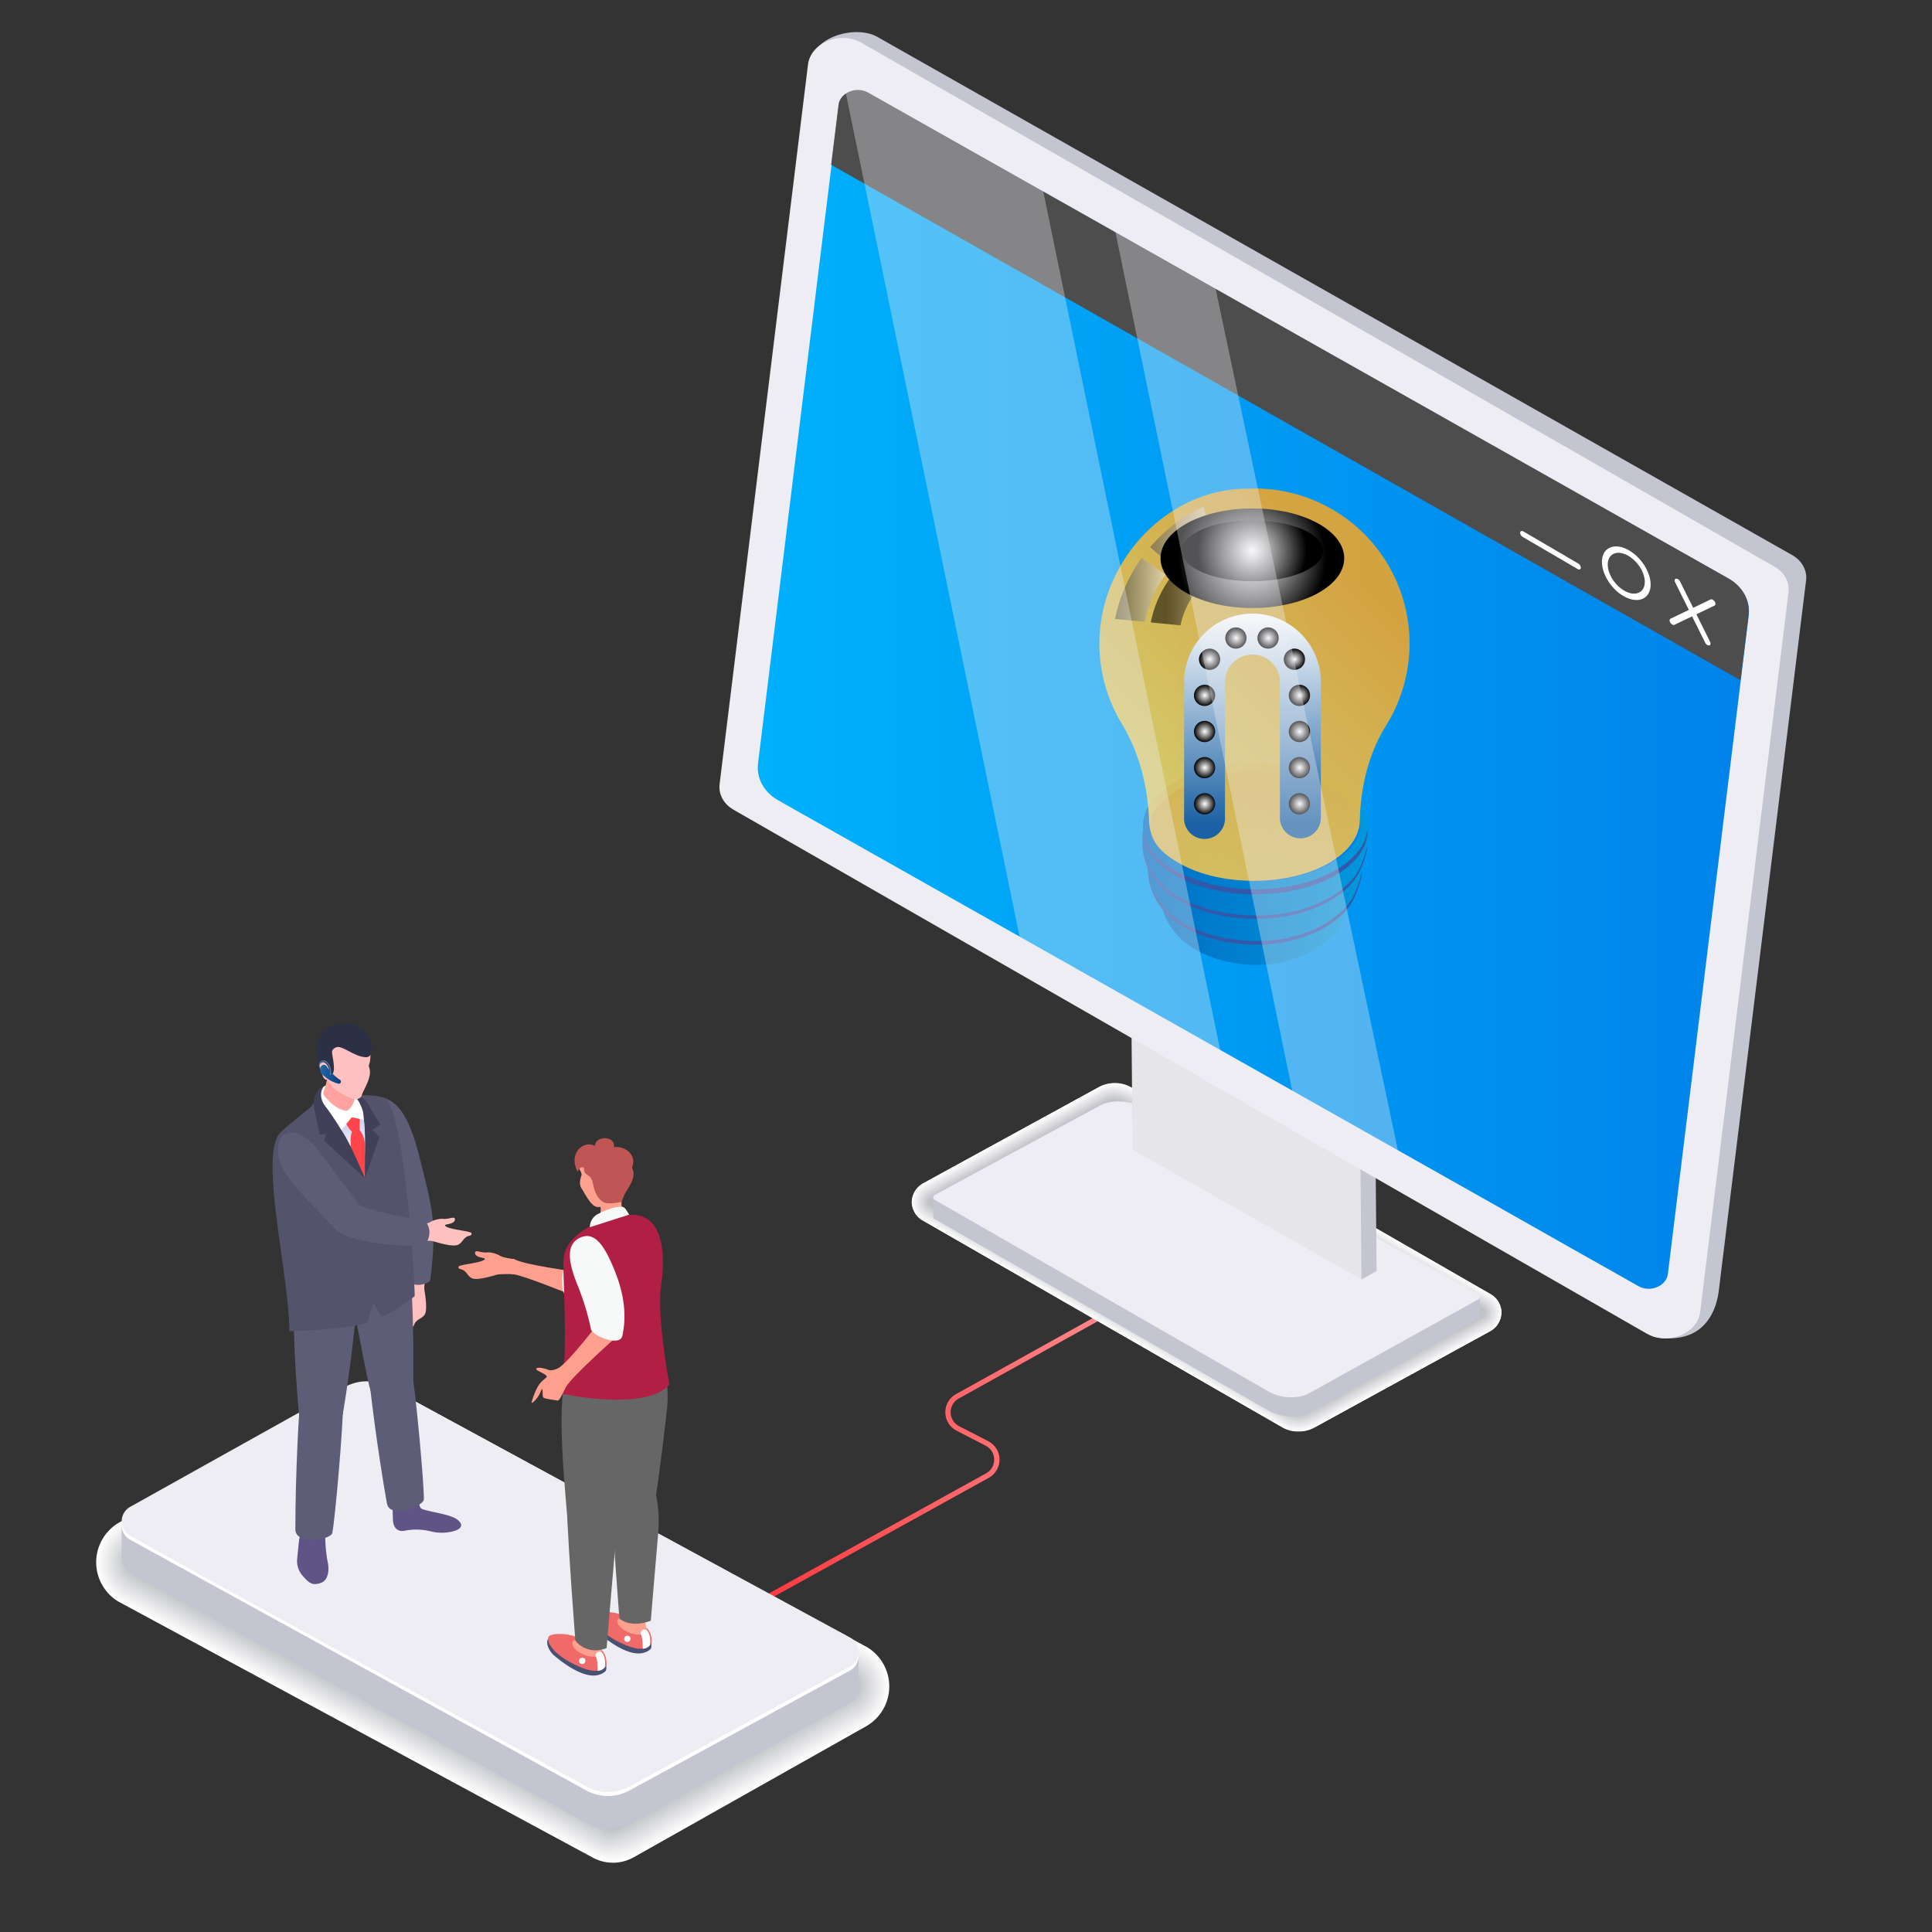 <?xml version="1.0" encoding="UTF-8"?> <svg xmlns="http://www.w3.org/2000/svg" xmlns:xlink="http://www.w3.org/1999/xlink" viewBox="0 0 1024 1024"><rect x="0" y="0" width="1024" height="1024" fill="#333333" stroke="none"/><defs><style>.cls-1{isolation:isolate;}.Graphic-Style{fill:url(#linear-gradient);}.cls-2{mix-blend-mode:multiply;}.cls-3{fill:#fff;}.cls-4{fill:#fcfcfd;}.cls-5{fill:#fafafa;}.cls-6{fill:#f7f7f8;}.cls-7{fill:#f4f4f5;}.cls-8{fill:#f1f2f3;}.cls-9{fill:#efeff0;}.cls-10{fill:#ececee;}.cls-11{fill:#e9eaec;}.cls-12{fill:#e6e7e9;}.cls-13{fill:#e4e4e7;}.cls-14{fill:#e1e2e4;}.cls-15{fill:#dedfe2;}.cls-16{fill:#dbdddf;}.cls-17{fill:#d9dadd;}.cls-18{fill:#d6d7da;}.cls-19{fill:#d3d5d8;}.cls-20{fill:#d0d2d6;}.cls-21{fill:#cecfd3;}.cls-22{fill:#cbcdd1;}.cls-23{fill:#c8cace;}.cls-24{fill:#c5c7cc;}.cls-25{fill:#c3c5c9;}.cls-26{fill:#c0c2c7;}.cls-27{fill:#c3c5d0;}.cls-136,.cls-28{fill:#eeedf3;}.cls-29{fill:#ff9f8e;}.cls-30{fill:#f7f8f8;}.cls-31{fill:#485171;}.cls-32{fill:#f06a6a;}.cls-33{fill:#666;}.cls-34{fill:#b21f45;}.cls-35{fill:#bf5555;}.cls-36{fill:#ffc1c0;}.cls-37{fill:#5d5d78;}.cls-38{fill:#605487;}.cls-39{fill:#53536c;}.cls-40{fill:#404158;}.cls-41{fill:url(#Безымянный_градиент_2);}.cls-42{fill:#ffa2a0;}.cls-43{fill:#2c3044;}.cls-44{fill:#ff4549;}.cls-45{fill:url(#Безымянный_градиент_112);}.cls-46{fill:#4b7fc1;}.cls-47{fill:#fefefe;}.cls-48{fill:#fdfdfd;}.cls-49{fill:#fcfcfc;}.cls-50{fill:#fbfbfc;}.cls-51{fill:#fafafb;}.cls-52{fill:#f9f9fa;}.cls-53{fill:#f8f8f9;}.cls-54{fill:#f6f6f7;}.cls-55{fill:#f5f5f6;}.cls-56{fill:#f4f5f5;}.cls-57{fill:#f3f4f5;}.cls-58{fill:#f2f3f4;}.cls-59{fill:#f0f1f2;}.cls-60{fill:#eff0f1;}.cls-61{fill:#eeeff0;}.cls-62{fill:#edeeef;}.cls-63{fill:#ecedee;}.cls-64{fill:#ebecee;}.cls-65{fill:#eaebed;}.cls-66{fill:#e8e9eb;}.cls-67{fill:#e7e8ea;}.cls-68{fill:#e5e6e8;}.cls-69{fill:#e4e5e7;}.cls-70{fill:#e3e4e7;}.cls-71{fill:#e2e3e6;}.cls-72{fill:#e1e2e5;}.cls-73{fill:#e0e1e4;}.cls-74{fill:#e0e1e3;}.cls-75{fill:#dfe0e2;}.cls-76{fill:#dedfe1;}.cls-77{fill:#dddee0;}.cls-78{fill:#dcdde0;}.cls-79{fill:#dbdcdf;}.cls-80{fill:#dadbde;}.cls-81{fill:#d8d9dc;}.cls-82{fill:#d7d8db;}.cls-83{fill:#d5d6d9;}.cls-84{fill:#d4d5d9;}.cls-85{fill:#d3d4d8;}.cls-86{fill:#d2d3d7;}.cls-87{fill:#d1d2d6;}.cls-88{fill:#d0d1d5;}.cls-89{fill:#cfd0d4;}.cls-90{fill:#cdced2;}.cls-91{fill:#cccdd2;}.cls-92{fill:#cbccd1;}.cls-93{fill:#caccd0;}.cls-94{fill:#c9cbcf;}.cls-95{fill:#c7c9cd;}.cls-96{fill:#c6c8cc;}.cls-97{fill:#c5c7cb;}.cls-98{fill:#c4c6cb;}.cls-99{fill:#c3c5ca;}.cls-100{fill:#c2c4c9;}.cls-101{fill:#c1c3c8;}.cls-102{fill:#e5e5ea;}.cls-103{fill:url(#Безымянный_градиент_12);}.cls-104{fill:#4d4d4d;}.cls-105{fill:url(#Безымянный_градиент_149);}.cls-106{fill:url(#Безымянный_градиент_149-2);}.cls-107{fill:#3357a9;}.cls-108{fill:url(#Безымянный_градиент_149-3);}.cls-109{fill:url(#Безымянный_градиент_149-4);}.cls-110{fill:url(#Безымянный_градиент_149-5);}.cls-111{fill:url(#Безымянный_градиент_149-6);}.cls-112{fill:url(#Безымянный_градиент_149-7);}.cls-113{fill:url(#Безымянный_градиент_45);}.cls-114{opacity:0.83;fill:url(#Безымянный_градиент_54);}.cls-115{opacity:0.55;}.cls-115,.cls-120,.cls-121,.cls-122,.cls-124,.cls-125,.cls-126,.cls-127,.cls-128,.cls-129,.cls-130,.cls-131,.cls-132,.cls-133,.cls-134,.cls-135{mix-blend-mode:screen;}.cls-116{fill:url(#Безымянный_градиент_115);}.cls-117{fill:url(#Безымянный_градиент_115-2);}.cls-118{fill:url(#Безымянный_градиент_115-3);}.cls-119{fill:url(#Безымянный_градиент_115-4);}.cls-120{fill:url(#Безымянный_градиент_147);}.cls-121{fill:url(#Безымянный_градиент_120);}.cls-123{fill:url(#Безымянный_градиент_119);}.cls-124{fill:url(#Безымянный_градиент_111);}.cls-125{fill:url(#Безымянный_градиент_111-2);}.cls-126{fill:url(#Безымянный_градиент_111-3);}.cls-127{fill:url(#Безымянный_градиент_111-4);}.cls-128{fill:url(#Безымянный_градиент_111-5);}.cls-129{fill:url(#Безымянный_градиент_111-6);}.cls-130{fill:url(#Безымянный_градиент_111-7);}.cls-131{fill:url(#Безымянный_градиент_111-8);}.cls-132{fill:url(#Безымянный_градиент_111-9);}.cls-133{fill:url(#Безымянный_градиент_111-10);}.cls-134{fill:url(#Безымянный_градиент_111-11);}.cls-135{fill:url(#Безымянный_градиент_111-12);}.cls-136{opacity:0.35;}</style><linearGradient id="linear-gradient" x1="273.92" y1="786.09" x2="665.7" y2="786.09" gradientUnits="userSpaceOnUse"><stop offset="0" stop-color="#ff0007"></stop><stop offset="1" stop-color="#ffaaac"></stop></linearGradient><linearGradient id="Безымянный_градиент_2" x1="4690.51" y1="612.33" x2="4685.15" y2="592.73" gradientTransform="translate(-4499.21)" gradientUnits="userSpaceOnUse"><stop offset="0" stop-color="#fff"></stop><stop offset="1" stop-color="#c9cced"></stop></linearGradient><linearGradient id="Безымянный_градиент_112" x1="4668.96" y1="569.4" x2="4679.88" y2="569.4" gradientTransform="translate(-4499.21)" gradientUnits="userSpaceOnUse"><stop offset="0" stop-color="#2166aa"></stop><stop offset="1" stop-color="#0f3d78"></stop></linearGradient><linearGradient id="Безымянный_градиент_12" x1="1576.1" y1="365.49" x2="2101.53" y2="365.49" gradientTransform="translate(-1174.54)" gradientUnits="userSpaceOnUse"><stop offset="0" stop-color="#00b1fc"></stop><stop offset="1" stop-color="#0083e9"></stop></linearGradient><linearGradient id="Безымянный_градиент_149" x1="-15209.54" y1="491.41" x2="-15108.28" y2="491.41" gradientTransform="matrix(-1, 0, 0, 1, -14493.78, 0)" gradientUnits="userSpaceOnUse"><stop offset="0" stop-color="#0098dd"></stop><stop offset="1" stop-color="#006ec4"></stop></linearGradient><linearGradient id="Безымянный_градиент_149-2" x1="-15210.05" y1="470.87" x2="-15108.29" y2="470.87" xlink:href="#Безымянный_градиент_149"></linearGradient><linearGradient id="Безымянный_градиент_149-3" x1="-15215.67" y1="478.77" x2="-15102.09" y2="478.77" xlink:href="#Безымянный_градиент_149"></linearGradient><linearGradient id="Безымянный_градиент_149-4" x1="-15216.24" y1="458.22" x2="-15102.1" y2="458.22" xlink:href="#Безымянный_градиент_149"></linearGradient><linearGradient id="Безымянный_градиент_149-5" x1="-15218.55" y1="465.27" x2="-15099.18" y2="465.27" xlink:href="#Безымянный_градиент_149"></linearGradient><linearGradient id="Безымянный_градиент_149-6" x1="-15219.15" y1="444.72" x2="-15099.19" y2="444.72" xlink:href="#Безымянный_градиент_149"></linearGradient><linearGradient id="Безымянный_градиент_149-7" x1="-15218.57" y1="437.79" x2="-15099.56" y2="437.79" xlink:href="#Безымянный_градиент_149"></linearGradient><linearGradient id="Безымянный_градиент_45" x1="-15214.84" y1="437.8" x2="-15103.3" y2="437.8" gradientTransform="matrix(-1, 0, 0, 1, -14493.78, 0)" gradientUnits="userSpaceOnUse"><stop offset="0" stop-color="#0085f4"></stop><stop offset="1" stop-color="#022f89"></stop></linearGradient><linearGradient id="Безымянный_градиент_54" x1="-15098.65" y1="422.01" x2="-15213.93" y2="306.72" gradientTransform="matrix(-1, 0, 0, 1, -14493.78, 0)" gradientUnits="userSpaceOnUse"><stop offset="0" stop-color="#ffd452"></stop><stop offset="1" stop-color="#ffa61e"></stop></linearGradient><linearGradient id="Безымянный_градиент_115" x1="-15139.63" y1="284.36" x2="-15081.83" y2="284.36" gradientTransform="matrix(-1, 0, 0, 1, -14493.78, 0)" gradientUnits="userSpaceOnUse"><stop offset="0" stop-color="#fff"></stop><stop offset="0.04" stop-color="#f3f3f3"></stop><stop offset="0.4" stop-color="#8d8d8d"></stop><stop offset="0.69" stop-color="#414141"></stop><stop offset="0.89" stop-color="#121212"></stop><stop offset="1"></stop><stop offset="1"></stop></linearGradient><linearGradient id="Безымянный_градиент_115-2" x1="-15171.32" y1="299.41" x2="-15122.88" y2="299.41" xlink:href="#Безымянный_градиент_115"></linearGradient><linearGradient id="Безымянный_градиент_115-3" x1="-15114.25" y1="312.66" x2="-15076.49" y2="312.66" xlink:href="#Безымянный_градиент_115"></linearGradient><linearGradient id="Безымянный_градиент_115-4" x1="-15148.99" y1="318.88" x2="-15111.74" y2="318.88" xlink:href="#Безымянный_градиент_115"></linearGradient><radialGradient id="Безымянный_градиент_147" cx="-15157.56" cy="295.88" r="39.15" gradientTransform="matrix(-1, 0, 0, 1, -14493.78, 0)" gradientUnits="userSpaceOnUse"><stop offset="0" stop-color="#fff"></stop><stop offset="1"></stop><stop offset="1"></stop></radialGradient><radialGradient id="Безымянный_градиент_120" cx="-15157.56" cy="291.94" r="28.88" xlink:href="#Безымянный_градиент_147"></radialGradient><linearGradient id="Безымянный_градиент_119" x1="-15157.61" y1="436.93" x2="-15157.61" y2="324.22" gradientTransform="matrix(-1, 0, 0, 1, -14493.78, 0)" gradientUnits="userSpaceOnUse"><stop offset="0" stop-color="#1b61a3"></stop><stop offset="1" stop-color="#fff"></stop></linearGradient><radialGradient id="Безымянный_градиент_111" cx="-15182.7" cy="426.02" r="5.73" xlink:href="#Безымянный_градиент_147"></radialGradient><radialGradient id="Безымянный_градиент_111-2" cx="-15182.7" cy="406.87" r="5.73" xlink:href="#Безымянный_градиент_147"></radialGradient><radialGradient id="Безымянный_градиент_111-3" cx="-15182.7" cy="387.71" r="5.73" xlink:href="#Безымянный_градиент_147"></radialGradient><radialGradient id="Безымянный_градиент_111-4" cx="-15182.7" cy="368.55" r="5.73" xlink:href="#Безымянный_градиент_147"></radialGradient><radialGradient id="Безымянный_градиент_111-5" cx="-15180.05" cy="349.41" r="5.73" xlink:href="#Безымянный_градиент_147"></radialGradient><radialGradient id="Безымянный_градиент_111-6" cx="-15166.11" cy="338.17" r="5.73" xlink:href="#Безымянный_градиент_147"></radialGradient><radialGradient id="Безымянный_градиент_111-7" cx="-15132.44" cy="426.02" r="5.73" xlink:href="#Безымянный_градиент_147"></radialGradient><radialGradient id="Безымянный_градиент_111-8" cx="-15132.44" cy="406.87" r="5.73" xlink:href="#Безымянный_градиент_147"></radialGradient><radialGradient id="Безымянный_градиент_111-9" cx="-15132.44" cy="387.71" r="5.73" xlink:href="#Безымянный_градиент_147"></radialGradient><radialGradient id="Безымянный_градиент_111-10" cx="-15132.44" cy="368.55" r="5.73" xlink:href="#Безымянный_градиент_147"></radialGradient><radialGradient id="Безымянный_градиент_111-11" cx="-15135.09" cy="349.41" r="5.73" xlink:href="#Безымянный_градиент_147"></radialGradient><radialGradient id="Безымянный_градиент_111-12" cx="-15149.04" cy="338.17" r="5.73" xlink:href="#Безымянный_градиент_147"></radialGradient></defs><g class="cls-1"><g id="Layer_1" data-name="Layer 1"><path class="Graphic-Style" d="M663.65,651.67,506.71,738.91a11,11,0,0,0,0,19.23l16,8.25a8.3,8.3,0,0,1-.16,14.56l-248,137.14a1.39,1.39,0,0,0-.56,1.86,1.36,1.36,0,0,0,1.22.72,1.43,1.43,0,0,0,.65-.15l248-137.14a11,11,0,0,0,.21-19.38l-16-8.25a8.3,8.3,0,0,1,0-14.45L665,654a1.36,1.36,0,0,0,.52-1.86A1.39,1.39,0,0,0,663.65,651.67Z"></path><g class="cls-2"><path class="cls-3" d="M62.89,807.12l123.32-70.58a22.42,22.42,0,0,1,22.58.12L459.66,873.09a24.3,24.3,0,0,1-.37,41.74L335.93,984.36a22.4,22.4,0,0,1-11.05,2.92,22.64,22.64,0,0,1-11.23-3L62.83,848.91a24.32,24.32,0,0,1,.06-41.79Z"></path><path class="cls-4" d="M63.24,807.78,186.38,737.3a23.54,23.54,0,0,1,4.48-2,20.36,20.36,0,0,1,6.66-1,23.22,23.22,0,0,1,11.35,3.22L459.3,873.74a23.53,23.53,0,0,1-.36,40.43L336.13,983.39a23.1,23.1,0,0,1-11,3,22.49,22.49,0,0,1-4.49-.36,20.67,20.67,0,0,1-6.68-2.43L63.18,848.25a23.54,23.54,0,0,1,.06-40.47Z"></path><path class="cls-5" d="M63.59,808.43l123-70.37a23.78,23.78,0,0,1,4.47-2,18.3,18.3,0,0,1,6.64-.93A24.2,24.2,0,0,1,209,738.45l250,135.94a22.77,22.77,0,0,1-.35,39.12L336.33,982.42a23.88,23.88,0,0,1-10.87,3.11,23.6,23.6,0,0,1-4.45-.25,19.26,19.26,0,0,1-6.65-2.32L63.53,847.59a22.79,22.79,0,0,1,.06-39.16Z"></path><path class="cls-6" d="M63.94,809.09l122.78-70.27a25.37,25.37,0,0,1,4.45-2,17,17,0,0,1,6.63-.88c3.47,0,8.21,1.64,11.23,3.42L458.58,875.05a22,22,0,0,1-.34,37.8l-121.71,68.6a24.9,24.9,0,0,1-10.78,3.2,24,24,0,0,1-4.41-.14,17.68,17.68,0,0,1-6.63-2.21L63.89,846.94a22,22,0,0,1,0-37.85Z"></path><path class="cls-7" d="M64.3,809.75l122.6-70.17a25.68,25.68,0,0,1,4.43-2,15.69,15.69,0,0,1,6.61-.83c3.29,0,8.3,1.83,11.17,3.52L458.22,875.7a21.24,21.24,0,0,1-.32,36.49L336.73,980.48c-2.79,1.59-7.51,3.3-10.7,3.3a25.38,25.38,0,0,1-4.36,0,16.48,16.48,0,0,1-6.61-2.11L64.24,846.28a21.25,21.25,0,0,1,.06-36.53Z"></path><path class="cls-8" d="M64.65,810.41l122.42-70.07a27.62,27.62,0,0,1,4.42-2.05,14.38,14.38,0,0,1,6.58-.79c3.12,0,8.4,2,11.12,3.62L457.86,876.35a20.48,20.48,0,0,1-.31,35.18l-120.62,68c-2.64,1.51-7.59,3.4-10.61,3.4A26,26,0,0,1,322,983a15,15,0,0,1-6.58-2L64.59,845.62a20.49,20.49,0,0,1,.06-35.21Z"></path><path class="cls-9" d="M65,811.06l122.24-70a29.84,29.84,0,0,1,4.4-2.07,13.56,13.56,0,0,1,6.57-.74c2.95,0,8.49,2.21,11,3.73L457.5,877a19.7,19.7,0,0,1-.3,33.86L337.13,978.54c-2.49,1.43-7.67,3.49-10.52,3.49-1.13,0-3.18.41-4.28.18a14,14,0,0,1-6.56-1.89L65,845a19.72,19.72,0,0,1,0-33.9Z"></path><path class="cls-10" d="M65.35,811.72l122.07-69.86a30.28,30.28,0,0,1,4.38-2.09,12.66,12.66,0,0,1,6.55-.69c2.77,0,8.58,2.4,11,3.83l247.8,134.75a18.94,18.94,0,0,1-.28,32.55L337.33,977.57c-2.35,1.34-7.75,3.59-10.43,3.59-1.06,0-3.21.5-4.24.29a13.37,13.37,0,0,1-6.54-1.78L65.3,844.31a19,19,0,0,1,0-32.59Z"></path><path class="cls-11" d="M65.7,812.38l121.89-69.76a32.31,32.31,0,0,1,4.36-2.1,11.9,11.9,0,0,1,6.53-.65c2.6,0,8.68,2.59,10.94,3.93L456.78,878.31a18.18,18.18,0,0,1-.27,31.24l-119,67.06c-2.2,1.25-7.83,3.67-10.34,3.67-1,0-3.23.6-4.2.4a12.46,12.46,0,0,1-6.51-1.67L65.66,843.65a18.19,18.19,0,0,1,0-31.27Z"></path><path class="cls-12" d="M66.06,813l121.7-69.66a33.57,33.57,0,0,1,4.35-2.12,11.19,11.19,0,0,1,6.51-.6c2.43,0,8.77,2.78,10.88,4L456.42,879a17.41,17.41,0,0,1-.26,29.92L337.73,975.64c-2.05,1.17-7.91,3.77-10.26,3.77-.92,0-3.25.69-4.15.5a11.65,11.65,0,0,1-6.49-1.56L66,843a17.42,17.42,0,0,1,0-30Z"></path><path class="cls-13" d="M66.41,813.7l121.52-69.56a38.66,38.66,0,0,1,4.33-2.14,10.61,10.61,0,0,1,6.5-.55c2.25,0,8.86,3,10.82,4.13l246.48,134a16.65,16.65,0,0,1-.25,28.61L337.93,974.67c-1.9,1.09-8,3.86-10.17,3.86-.86,0-3.27.79-4.11.62a11.05,11.05,0,0,1-6.47-1.46L66.36,842.34a16.66,16.66,0,0,1,0-28.64Z"></path><path class="cls-14" d="M66.76,814.35,188.11,744.9a40.24,40.24,0,0,1,4.31-2.15,10,10,0,0,1,6.47-.51c2.09,0,9,3.16,10.77,4.24L455.71,880.27a15.9,15.9,0,0,1-.24,27.3L338.13,973.7c-1.76,1-8.07,4-10.08,4-.8,0-3.3.88-4.07.72a10.43,10.43,0,0,1-6.44-1.34L66.72,841.68a15.9,15.9,0,0,1,0-27.33Z"></path><path class="cls-15" d="M67.11,815l121.17-69.35a42.22,42.22,0,0,1,4.3-2.17A9.58,9.58,0,0,1,199,743c1.91,0,9.05,3.37,10.71,4.35L455.35,880.93a15.12,15.12,0,0,1-.23,26L338.33,972.73c-1.61.92-8.15,4.06-10,4.06-.73,0-3.32,1-4,.82a9.78,9.78,0,0,1-6.41-1.23L67.07,841a15.13,15.13,0,0,1,0-26Z"></path><path class="cls-16" d="M67.46,815.67l121-69.25a47.93,47.93,0,0,1,4.28-2.19,9.2,9.2,0,0,1,6.44-.42c1.73,0,9.14,3.56,10.65,4.45L455,881.58a14.36,14.36,0,0,1-.22,24.67L338.53,971.76c-1.46.84-8.23,4.15-9.9,4.15-.67,0-3.35,1.07-4,.94a9.3,9.3,0,0,1-6.38-1.13L67.42,840.37a14.37,14.37,0,0,1,0-24.7Z"></path><path class="cls-17" d="M67.81,816.33l120.81-69.15c.57-.33,3.66-2,4.27-2.2a8.72,8.72,0,0,1,6.42-.38c1.56,0,9.23,3.75,10.58,4.55L454.63,882.23a13.6,13.6,0,0,1-.21,23.36l-115.69,65.2c-1.32.76-8.31,4.25-9.82,4.25-.59,0-3.36,1.16-4,1a8.81,8.81,0,0,1-6.36-1L67.78,839.71a13.61,13.61,0,0,1,0-23.38Z"></path><path class="cls-18" d="M68.17,817l120.63-69c.5-.29,3.7-2.05,4.24-2.22a8.33,8.33,0,0,1,6.4-.33c1.39,0,9.33,3.94,10.53,4.65l244.3,132.84a12.83,12.83,0,0,1-.19,22l-115.14,64.9c-1.18.67-8.4,4.33-9.74,4.33-.53,0-3.39,1.26-3.91,1.16a8.53,8.53,0,0,1-6.34-.91L68.13,839.05a12.84,12.84,0,0,1,0-22.07Z"></path><path class="cls-19" d="M68.52,817.64,189,748.7c.44-.25,3.75-2.09,4.23-2.24a8,8,0,0,1,6.38-.28c1.21,0,9.42,4.13,10.47,4.75L453.91,883.54a12.06,12.06,0,0,1-.18,20.72l-114.59,64.6c-1,.58-8.48,4.43-9.65,4.43-.46,0-3.41,1.35-3.87,1.26a8.09,8.09,0,0,1-6.31-.8L68.49,838.4a12.08,12.08,0,0,1,0-20.76Z"></path><path class="cls-20" d="M68.87,818.3l120.27-68.84c.38-.22,3.81-2.13,4.21-2.25a7.67,7.67,0,0,1,6.37-.24c1,0,9.5,4.32,10.41,4.86L453.55,884.19a11.3,11.3,0,0,1-.17,19.41l-114,64.29c-.88.5-8.56,4.53-9.56,4.53-.4,0-3.44,1.44-3.83,1.36a7.73,7.73,0,0,1-6.29-.69L68.84,837.74a11.3,11.3,0,0,1,0-19.44Z"></path><path class="cls-21" d="M69.22,819l120.1-68.74c.31-.18,3.85-2.17,4.19-2.27a7.35,7.35,0,0,1,6.34-.19c.87,0,9.6,4.51,10.36,5l243,132.12a10.53,10.53,0,0,1-.15,18.1l-113.5,64c-.74.42-8.64,4.62-9.48,4.62-.33,0-3.45,1.54-3.78,1.48a7.4,7.4,0,0,1-6.27-.59L69.19,837.08a10.54,10.54,0,0,1,0-18.12Z"></path><path class="cls-22" d="M69.57,819.62,189.49,751c.25-.15,3.9-2.2,4.17-2.29a7.12,7.12,0,0,1,6.33-.14c.69,0,9.69,4.7,10.3,5.06L452.83,885.5a9.76,9.76,0,0,1-.14,16.78L339.74,966c-.59.34-8.72,4.72-9.39,4.72-.26,0-3.48,1.63-3.74,1.58a7.07,7.07,0,0,1-6.24-.48L69.55,836.43a9.78,9.78,0,0,1,0-16.81Z"></path><path class="cls-23" d="M69.93,820.27l119.73-68.53c.19-.11,4-2.24,4.16-2.3a6.83,6.83,0,0,1,6.31-.1c.52,0,9.78,4.89,10.24,5.16l242.1,131.65a9,9,0,0,1-.13,15.47L339.94,965c-.44.25-8.8,4.81-9.3,4.81-.2,0-3.5,1.73-3.7,1.69a6.82,6.82,0,0,1-6.22-.36L69.9,835.77a9,9,0,0,1,0-15.5Z"></path><path class="cls-24" d="M70.28,820.93,189.83,752.5c.13-.08,4-2.28,4.15-2.32a6.62,6.62,0,0,1,6.29,0c.34,0,9.87,5.09,10.18,5.26L452.11,886.8A8.23,8.23,0,0,1,452,901L340.14,964c-.29.17-8.88,4.91-9.21,4.91-.13,0-3.53,1.82-3.66,1.8a6.57,6.57,0,0,1-6.19-.26L70.25,835.11a8.25,8.25,0,0,1,0-14.18Z"></path><path class="cls-25" d="M70.63,821.59,190,753.26c.06,0,4.05-2.32,4.12-2.34a6.39,6.39,0,0,1,6.27,0c.18,0,10,5.28,10.12,5.37L451.75,887.46a7.47,7.47,0,0,1-.1,12.84L340.34,963.05c-.15.08-9,5-9.12,5S327.66,970,327.6,970a6.33,6.33,0,0,1-6.17-.15L70.61,834.46a7.49,7.49,0,0,1,0-12.87Z"></path><path class="cls-26" d="M194.29,751.67a6.14,6.14,0,0,1,6.25,0l250.85,136.4a6.71,6.71,0,0,1-.09,11.53L327.93,969.19a6.17,6.17,0,0,1-6.15-.05L71,833.8a6.71,6.71,0,0,1,0-11.55Z"></path></g><path class="cls-27" d="M450.48,887.26,205.75,754.37a23.76,23.76,0,0,0-22.94.13L69,818a8.79,8.79,0,0,0,0,15.34L310.65,966.14a23.72,23.72,0,0,0,22.93.12l116.9-63.57A8.79,8.79,0,0,0,450.48,887.26Z"></path><polygon class="cls-27" points="64.47 809.17 455.06 878.48 455.06 895.35 64.47 826.03 64.47 809.17"></polygon><path class="cls-3" d="M450.48,870,205.75,737.13a23.82,23.82,0,0,0-22.94.13L69,800.75a8.79,8.79,0,0,0,0,15.34L310.65,948.92a23.82,23.82,0,0,0,22.93.1l116.9-63.58A8.78,8.78,0,0,0,450.48,870Z"></path><path class="cls-28" d="M69,814l42,23.45L310.63,946.8a23.78,23.78,0,0,0,22.95.13l75.31-41,32.83-17.84,8.76-4.76a8.79,8.79,0,0,0,0-15.44L205.73,735a23.85,23.85,0,0,0-22.93.13l-74,41.3L69,798.66A8.78,8.78,0,0,0,69,814Z"></path><path class="cls-29" d="M271.83,675.39c3.93,0,28.46,9.9,28.46,9.9L304,673.85s-25.48-3.37-31.24-6.37C270.57,666.31,268.31,675.43,271.83,675.39Z"></path><path class="cls-30" d="M319.39,656.52A136,136,0,0,1,300.08,671c-3,2-3.62,17.6,2.36,16.82,15.17-2,26.2-10.9,33.6-17.88,8.76-8.29,13.64-15.49,7.33-21.26C337.78,643.51,330.08,646.83,319.39,656.52Z"></path><path class="cls-29" d="M255.72,666.7c-1.25-.32-3.82-.77-3.93-2.52-.12-2.24,3.34.15,6.85-.42a14.06,14.06,0,0,1,6.38,1.81c1.39,1,6.83,1.72,7.53,1.78s-.43,8-.43,8-7.18-.21-8.85.28-7.82,2.39-11.39,2.24c-4.09-.19-3.88-4.11-7.4-5.08-.48-.13-1.9-.31-1.39-1.46s12-1.9,13.76-3.79C257.48,666.91,256.22,666.82,255.72,666.7Z"></path><path class="cls-31" d="M314.22,857.18c-1.14,2.47,1,6.43,3,8.23,2.27,2,15.86,13.73,24.7,10.34a7.36,7.36,0,0,0,2.9-1.75c1.32-1.46-.54-9.46-2-10.9C340.89,861.22,315.15,855.15,314.22,857.18Z"></path><path class="cls-32" d="M330,856.06c-6.24-2.44-14.46-2.18-15.4-.15-1.13,2.47,2.32,6.68,4.37,8.48,5.88,5.17,17.74,10.69,22,9.25a11,11,0,0,0,3.87-2c1.32-1.46.1-6.6-1.48-8.12S333.27,857.32,330,856.06Z"></path><path class="cls-3" d="M332.88,867a1.66,1.66,0,1,0,1.25,1.61A1.46,1.46,0,0,0,332.88,867Z"></path><path class="cls-3" d="M341.45,861.85,339,865.13l.63,1.17c1.23,1.77,1,7.55,1,7.55a4.82,4.82,0,0,0,3.86-1.86c.73-5.72-1.57-7.91-1.57-7.91Z"></path><path class="cls-29" d="M327.29,858.62c-.51,1.12.46,4.27,5.92,6.6a12.09,12.09,0,0,0,6.41,1.08,2.08,2.08,0,0,1,.87-2.35,2.41,2.41,0,0,1,2.43.13,41.44,41.44,0,0,1-.92-4.43C340.47,859.93,328.9,855.08,327.29,858.62Z"></path><path class="cls-33" d="M324.07,792.9c.37,15.34,4.23,65,4.23,65s5.73,5.31,16.63,1.12c0,0,2.94-35.33,3.91-46.17s-.79-20.18-1.7-22.21C344.69,785.14,323.7,777.58,324.07,792.9Z"></path><path class="cls-33" d="M343.5,711.19c-2.61-2-10.64-3.13-18.71,3.89-14.54,12.66-.55,72.3-.55,82.37,0,10.39,20.93,9.39,23.36-4.53,1.62-9.37,5.56-41.81,6.07-47.67C354.22,738.84,354.29,719.34,343.5,711.19Z"></path><path class="cls-31" d="M290.34,868.88c-1.14,2.47,1,6.45,3,8.25,2.26,1.94,15.87,13.71,24.7,10.34a7.53,7.53,0,0,0,2.9-1.75c1.32-1.48-.54-9.46-2-10.9C317,872.94,291.27,866.85,290.34,868.88Z"></path><path class="cls-32" d="M306.11,867.76c-6.26-2.42-14.47-2.16-15.41-.13-1.13,2.48,2.31,6.68,4.36,8.48,5.89,5.17,17.75,10.67,22,9.23a11,11,0,0,0,3.86-2c1.32-1.46.1-6.58-1.48-8.1S309.39,869.05,306.11,867.76Z"></path><path class="cls-3" d="M309,878.7a1.67,1.67,0,1,0,1.25,1.62A1.46,1.46,0,0,0,309,878.7Z"></path><path class="cls-3" d="M317.57,873.57l-2.47,3.26.63,1.19c1.23,1.75,1,7.55,1,7.55a4.84,4.84,0,0,0,3.85-1.86c.73-5.73-1.58-7.91-1.58-7.91Z"></path><path class="cls-29" d="M303.41,870.32c-.51,1.14.45,4.29,5.92,6.62a12.27,12.27,0,0,0,6.4,1.08,2.1,2.1,0,0,1,.88-2.35,2.3,2.3,0,0,1,2.42.13,44,44,0,0,1-.91-4.43C316.58,871.63,305,866.78,303.41,870.32Z"></path><path class="cls-33" d="M300.82,805.53c.36,15.34,4.13,64,4.13,64s5.68,8.19,16.57,4c0,0,3.09-37.19,4.07-48s.34-21.87-.56-23.9C322.58,796.07,300.44,790.21,300.82,805.53Z"></path><path class="cls-33" d="M324.07,724.48c-2.61-2-12.56-7.64-20.81-.83C292.1,732.83,301,800,301,810.08c0,10.39,20.94,9.4,23.35-4.53,1.63-9.35,7.8-49.84,8.31-55.7C333.19,743.43,334.86,732.62,324.07,724.48Z"></path><path class="cls-34" d="M350.37,681.55c2.37-15.91,1.62-37.7-15.51-37.7-8.45,0-36.27,7-36.27,25,0,15.77,2.7,50.87-1.69,69.74,0,0,45.31,9.86,57.89-4.68C354.79,733.89,348,697.46,350.37,681.55Z"></path><path class="cls-29" d="M323.1,615.11a9,9,0,0,0-5.73-.89,10.51,10.51,0,0,0-6.17,2.21c-1.55,1.39-4-.13-4.18,2s1.82,3,1.06,4.91c-.52,1.38-1.17,4.3-.07,6.14,3.7,6.13,6.22,11.32,10.22,10.13,1,4.21-2.88,9-2.35,9a70.5,70.5,0,0,0,14.05-4.76c-1.43-9.37.9-16.48-4.06-25.34A9.24,9.24,0,0,0,323.1,615.11Z"></path><path class="cls-35" d="M325.35,608c1.2-6.32-10.2-6.11-10-.65-5.77-3.28-14.47,3.64-9.2,13.71,0,0,1-3.22,3.32-2.14,0,5.23,3.55,2.28,4.78,8.29.75,3.68,1.92,7.53,5.2,9.74,2.83,1.88,10,0,10,0s1.12-2.83,1.45-3.57c1.45-3.35,6.92-8.91,4.09-14.49C337.91,611.69,330.64,607.18,325.35,608Z"></path><path class="cls-30" d="M329.08,639.59c-3.18.17-6,.72-12.8,4.19a8,8,0,0,0-3.64,6.67l20.87-6.67-1.91-2.92A2.82,2.82,0,0,0,329.08,639.59Z"></path><path class="cls-29" d="M296.2,725c-.82.57-4,1.71-5.36,1.12-3-1.27-6.9-1.74-6.62-.38.14.65,3.7,2,5.13,3.15,1.27,1-.12,1.21-2.61,3.72s-4.41,8.51-5,10.6c-.37,1.38,3.2-1.61,4.73-5.37,1.89-4.61.52,2.11,1.54,2.92s6.33,1.25,7.49,1.56,3.34-5.28,4.62-7.44c3.31-5.59,26.37-26.09,26.37-26.09l-9.19-7.75S302.5,720.71,296.2,725Z"></path><path class="cls-30" d="M307,656.24c-6.72,3.52-6.24,11.87-.77,25.22a135.38,135.38,0,0,1,7,23.09c.89,3.51,15.32,9.39,16.62,3.51,3.29-14.94-1.3-28.35-5.35-37.68C319.69,659.31,314.58,652.27,307,656.24Z"></path><path class="cls-36" d="M225.77,674.76s-8.34-1.44-8.5-.77-1,5.27-2.17,6.52a14.38,14.38,0,0,0-2.61,6.09c.11,3.58-2.7,6.69-.47,6.86,1.75.13,2.52-2.37,3-3.58.18-.46.45-1.73,1-1,1.64,2,.9,13.46,2,14.11s1.44-.72,1.64-1.18c1.4-3.35,5.25-2.65,6-6.67.63-3.53-.46-9.88-.73-11.59S225.77,674.76,225.77,674.76Z"></path><path class="cls-37" d="M204,582c-5.3-1.92-12.26,4-8.5,17.16.8,2.77,7.84,20.69,14.23,37.92s14.42,13.24,17.28,9,1.16-9.12-4.11-30.64S212.19,585,204,582Z"></path><path class="cls-37" d="M210.81,640.23a171.25,171.25,0,0,1,3.57,37.21s5,6.82,13.54,1.63c0,0,4.36-27.33-.46-43S208.67,630.18,210.81,640.23Z"></path><path class="cls-38" d="M223.67,799.78c-1.88-.74-1.73-5.33-1.73-5.33l-14-2.27s.2,11.93.36,14c.14,1.82,1.18,6.11,6.28,5.12a32.09,32.09,0,0,1,13.89.38,23.39,23.39,0,0,0,10.5.21c4.5-.87,7.5-3,3.77-6.2S228.16,801.53,223.67,799.78Z"></path><path class="cls-37" d="M195.72,729.68c0,3.79,4.22,38.42,9.36,67.16,1.51,8.42,19.45,1.61,19.57-2.18.21-7.15-4.23-56.9-6.81-71.26C216.22,714.36,195.74,718.17,195.72,729.68Z"></path><path class="cls-38" d="M172.44,816.66a9.75,9.75,0,0,0-.31-2.43l-12.23-2.37a14.65,14.65,0,0,0-1.38,4.5c-.31,2.57-.79,8.07-1,9.67a11.87,11.87,0,0,0,3,9.29c3.29,3.73,5,5.21,9.48,3.68s4.44-7.85,3.69-11.08A76.72,76.72,0,0,1,172.44,816.66Z"></path><path class="cls-37" d="M159.16,742.69c-.67,3.71-2.62,38.57-2.62,67.88,0,8.57,18.81,5.65,19.58,1.94,1.47-7,5.84-56.72,5.84-71.34C182,732,161.2,731.4,159.16,742.69Z"></path><path class="cls-37" d="M184.5,676.13c-.21,7.15,2.64,17.23,4.23,24s5.56,30.15,7.64,36.85c2.72,8.72,22.61,5.76,22.63-5.75,0-3.77,1-50-4.14-78.73C213.35,644.1,184.61,672.34,184.5,676.13Z"></path><path class="cls-37" d="M156.54,683.81c-2.52,9.52,1.1,59.16,2,66.18,1.14,9.12,21.18,10.39,23.22-.91.67-3.7,8.18-49,8.18-78.28C189.91,662.23,157.51,680.17,156.54,683.81Z"></path><path class="cls-39" d="M191.89,580.48l-17.36-4.4s-3.29.4-4.15,1.27a14.85,14.85,0,0,0-3.13,5.16,13,13,0,0,1-3.74,5.31s-12.51,9.69-15.34,13c-10.7,12.46,5.19,75.89,5.19,104.71,0,0,26.86-.49,41.41-4.28l3-10.83,4.51,7.43c5.05-1.46,17-10.2,17.48-10.86s-4.82-96.35-15.54-104.7C201.76,580.35,191.89,580.48,191.89,580.48Z"></path><path class="cls-40" d="M195.91,586.83a10,10,0,0,0-3.14-4.4c-1.48-1.17-3.46-2.2-5.43-1.63,0,0,4.55,1.69,3.81,8.38-.3,2.64.1,7-.29,11.86-.44,5.63,2.57,23.43,2.57,23.43l7.69-21.9-3.72-3.68,4.06-2.88Z"></path><path class="cls-3" d="M171.38,576.1c-2.07,1.61-3.54,4.65,1.55,11a112.56,112.56,0,0,1,8,11.91c1.7,2.84,10.82,18,12.14,22,0,0,.13-3.71.29-9.71,0-1.36,0-18.45-1.12-22.6C189.56,578.87,177.83,571.06,171.38,576.1Z"></path><path class="cls-41" d="M186.39,592.22,180.93,599c1.7,2.84,3.46,5.92,5.11,9,.33.65,5.56,8.59,5.56,8.59l1.76-5.31c0-1.36.07-2.82.1-4.38a108.56,108.56,0,0,0-.58-13.4Z"></path><path class="cls-42" d="M173.5,570.79a33.45,33.45,0,0,1-2,7.83,2.14,2.14,0,0,0,.33,2.11c1.87,2.31,7,8,12.24,8,0,0,3.83-3,3.83-6.56S173.5,570.79,173.5,570.79Z"></path><path class="cls-36" d="M182.14,543.75c-16.59.44-12,18.85-12,18.85s-1.23.53-.57,2.9.81,2.62,1.15,3.79,1.17,3.36,2.84,3c0,0,2.51,6.39,13.34,10.09,1.89.64,4.4,0,4.9-2s4.14-7.45,4.28-11.75c.09-3.23-1.14-3-.3-4.82S198.73,543.31,182.14,543.75Z"></path><path class="cls-43" d="M183.17,542.52c-11.3-.51-19.3,9.12-13.71,21.67,2-3.07,4.35.55,4.69,1.75.19.66.8,3.45,1.84,3.45.74,0,1-2.71,1-2.71,0-7.7-2.79-9.69,1-11.53,3.27-1.56,9.76,5.19,16.16,5.19C199.89,560.36,198.69,543.2,183.17,542.52Z"></path><path class="cls-44" d="M190.7,593.09l-4.3-.87-2.82,3.51a18.48,18.48,0,0,0,3,4.28c-.56,1-1,3.51-.59,8,1.32,2.77,7.39,16.44,7.39,16.44l.09-18c-.65-4.25-1.23-5.25-2.83-7.51Z"></path><path class="cls-36" d="M237.21,648.9c1.24-.31,3.82-.76,3.91-2.52.14-2.22-3.32.17-6.83-.4a14.13,14.13,0,0,0-6.38,1.8c-1.41,1-6,1.25-6.75,1.31s-.35,8.53-.35,8.53,7.17-.21,8.84.27,7.82,2.4,11.4,2.23c4.08-.19,3.88-4.09,7.39-5.06.49-.13,1.9-.32,1.4-1.48s-12-1.89-13.76-3.77C235.44,649.14,236.71,649,237.21,648.9Z"></path><path class="cls-37" d="M191.55,639.89c-11.17-14.6-22.58-30.13-24.5-32.27-9.16-10.21-18-8.67-19.22-2-1.91,10.34,3,17.9,18.4,33.83s12.23,13.45,17.35,13.28S202.72,654.47,191.55,639.89Z"></path><path class="cls-37" d="M188.5,638.32c-9.68-3.4-21.11,9.21-6.24,16s42.56,6,42.56,6c6.24-7.85.13-13.65.13-13.65A170.2,170.2,0,0,1,188.5,638.32Z"></path><path class="cls-40" d="M172.92,587.1c-5.08-6.32-1.56-11-1.56-11-2.35.7-3.7,3-4.45,5.18a12.15,12.15,0,0,0-.34,6.52l2.92,13.56,3.37-.34-1,3.58,21.54,19.91S185,604.43,180.9,599C177.32,594.25,174.93,589.58,172.92,587.1Z"></path><path class="cls-45" d="M173.13,565.18a1.7,1.7,0,0,0-2.95.13l0,0a3.47,3.47,0,0,0,.49,4,18.75,18.75,0,0,0,8.58,5.05,1.13,1.13,0,0,0,.91-2.05A23.83,23.83,0,0,1,173.13,565.18Z"></path><path class="cls-46" d="M169.8,562.71a2.9,2.9,0,0,0,0,3.93.28.28,0,0,0,.38,0,.27.27,0,0,0,0-.38,2.33,2.33,0,0,1,0-3.19c.56-.55,1.55-.81,2.71.17,2.78,2.37,1.92,6.17,1.9,6.2a.3.3,0,0,0,.2.33h.07a.27.27,0,0,0,.26-.21c0-.17.94-4.14-2.08-6.73A2.4,2.4,0,0,0,169.8,562.71Z"></path><g class="cls-2"><path class="cls-3" d="M688.19,758.73a17.56,17.56,0,0,0,8.45-2.07l92.89-50.89a11.65,11.65,0,0,0,6.32-10,11.48,11.48,0,0,0-6-10L599.36,576.2a17,17,0,0,0-8.47-2.15,17.44,17.44,0,0,0-8.47,2.11L489.56,627a11.72,11.72,0,0,0-6.33,10,11.48,11.48,0,0,0,6,10L679.72,756.59A16.91,16.91,0,0,0,688.19,758.73Z"></path><path class="cls-47" d="M489.63,627.13a11.58,11.58,0,0,0-6.27,9.9,11.37,11.37,0,0,0,5.91,9.87L679.79,756.47a16.68,16.68,0,0,0,8.46,2.11,17.83,17.83,0,0,0,8.44-2.1l92.77-50.83a11.5,11.5,0,0,0,6.25-9.91,11.34,11.34,0,0,0-5.91-9.84L599.41,576.39a17.83,17.83,0,0,0-16.92-.11Z"></path><path class="cls-48" d="M489.7,627.25a11.43,11.43,0,0,0-6.2,9.78,11.22,11.22,0,0,0,5.84,9.75L679.86,756.36a16.55,16.55,0,0,0,8.46,2.06,17.87,17.87,0,0,0,8.41-2.13l92.66-50.76a11.39,11.39,0,0,0,6.19-9.78,11.21,11.21,0,0,0-5.84-9.73L599.45,576.57a17.38,17.38,0,0,0-8.44-2.22,17,17,0,0,0-8.45,2Z"></path><path class="cls-49" d="M489.77,627.37a11.28,11.28,0,0,0-6.13,9.66,11.07,11.07,0,0,0,5.77,9.63L679.92,756.24a16.42,16.42,0,0,0,8.46,2,18.21,18.21,0,0,0,8.4-2.16l92.54-50.7a11.24,11.24,0,0,0,6.12-9.66,11.06,11.06,0,0,0-5.77-9.61L599.5,576.76a17.6,17.6,0,0,0-8.42-2.25,16.61,16.61,0,0,0-8.45,2Z"></path><path class="cls-50" d="M489.83,627.49a11.15,11.15,0,0,0-6.05,9.54,10.9,10.9,0,0,0,5.7,9.51L680,756.12a16.21,16.21,0,0,0,8.46,2,18.39,18.39,0,0,0,8.37-2.19l92.44-50.64a11.09,11.09,0,0,0,6-9.54,10.91,10.91,0,0,0-5.7-9.49L599.54,577a17.8,17.8,0,0,0-8.4-2.29,16.54,16.54,0,0,0-8.45,2Z"></path><path class="cls-51" d="M489.9,627.61a11,11,0,0,0-6,9.42,10.75,10.75,0,0,0,5.63,9.39L680.06,756a16,16,0,0,0,8.45,2,18.62,18.62,0,0,0,8.35-2.22l92.33-50.58a11,11,0,0,0,6-9.42,10.76,10.76,0,0,0-5.63-9.37L599.59,577.13a18.05,18.05,0,0,0-8.39-2.32,16.31,16.31,0,0,0-8.44,2Z"></path><path class="cls-52" d="M490,627.73a10.89,10.89,0,0,0-5.92,9.3,10.64,10.64,0,0,0,5.57,9.27L680.13,755.88a15.8,15.8,0,0,0,8.45,1.93,18.88,18.88,0,0,0,8.33-2.24l92.21-50.52a10.8,10.8,0,0,0,5.9-9.3,10.62,10.62,0,0,0-5.56-9.25L599.63,577.32a18.24,18.24,0,0,0-8.37-2.36,16.21,16.21,0,0,0-8.43,1.92Z"></path><path class="cls-53" d="M490,627.85a10.74,10.74,0,0,0-5.84,9.18,10.49,10.49,0,0,0,5.5,9.15L680.2,755.76a15.68,15.68,0,0,0,8.44,1.9,19.19,19.19,0,0,0,8.31-2.27l92.11-50.46a10.71,10.71,0,0,0,5.83-9.18,10.5,10.5,0,0,0-5.5-9.13L599.68,577.5a18.62,18.62,0,0,0-8.35-2.38,16,16,0,0,0-8.44,1.88Z"></path><path class="cls-6" d="M490.1,628a10.6,10.6,0,0,0-5.77,9.06,10.37,10.37,0,0,0,5.43,9L680.27,755.64a15.51,15.51,0,0,0,8.44,1.87,19.53,19.53,0,0,0,8.29-2.3l92-50.4a10.57,10.57,0,0,0,5.76-9.06,10.36,10.36,0,0,0-5.43-9l-189.6-109a18.86,18.86,0,0,0-8.33-2.42,15.83,15.83,0,0,0-8.43,1.85Z"></path><path class="cls-54" d="M490.17,628.09a10.46,10.46,0,0,0-5.7,8.94,10.23,10.23,0,0,0,5.36,8.92L680.34,755.52a15.39,15.39,0,0,0,8.43,1.84A19.76,19.76,0,0,0,697,755l91.88-50.34a10.42,10.42,0,0,0,5.69-8.94,10.24,10.24,0,0,0-5.36-8.9l-189.48-109a19.15,19.15,0,0,0-8.32-2.45,15.61,15.61,0,0,0-8.42,1.82Z"></path><path class="cls-55" d="M490.23,628.21a10.34,10.34,0,0,0-5.62,8.82,10.09,10.09,0,0,0,5.29,8.8L680.41,755.4a15.13,15.13,0,0,0,8.43,1.8,20,20,0,0,0,8.24-2.35l91.77-50.28a10.29,10.29,0,0,0,5.62-8.82,10.1,10.1,0,0,0-5.29-8.78L599.81,578.06a19.36,19.36,0,0,0-8.29-2.48,15.41,15.41,0,0,0-8.42,1.78Z"></path><path class="cls-56" d="M490.3,628.33a10.22,10.22,0,0,0-5.56,8.7,10,10,0,0,0,5.23,8.68L680.48,755.28a14.92,14.92,0,0,0,8.42,1.77,20.22,20.22,0,0,0,8.23-2.39l91.66-50.21a10.18,10.18,0,0,0,5.55-8.7,10,10,0,0,0-5.23-8.66L599.86,578.24a19.85,19.85,0,0,0-8.28-2.51,15.26,15.26,0,0,0-8.42,1.75Z"></path><path class="cls-57" d="M490.37,628.45a10.06,10.06,0,0,0-5.49,8.58,9.83,9.83,0,0,0,5.16,8.56L680.55,755.16A14.76,14.76,0,0,0,689,756.9a20.58,20.58,0,0,0,8.2-2.42l91.55-50.15a10,10,0,0,0,5.48-8.58,9.82,9.82,0,0,0-5.16-8.54L599.9,578.43a20,20,0,0,0-8.26-2.55,15.07,15.07,0,0,0-8.41,1.72Z"></path><path class="cls-58" d="M490.44,628.57A9.93,9.93,0,0,0,485,637a9.68,9.68,0,0,0,5.09,8.44L680.62,755a14.66,14.66,0,0,0,8.41,1.71,21,21,0,0,0,8.19-2.45l91.43-50.09a9.9,9.9,0,0,0,5.41-8.46,9.67,9.67,0,0,0-5.09-8.42L600,578.61C598,577.5,594.2,576,591.7,576a14.77,14.77,0,0,0-8.4,1.68Z"></path><path class="cls-8" d="M490.5,628.69a9.8,9.8,0,0,0-5.34,8.34,9.52,9.52,0,0,0,5,8.32L680.69,754.92a14.41,14.41,0,0,0,8.41,1.67c2.4,0,6.24-1.41,8.16-2.47l91.33-50a9.74,9.74,0,0,0,5.33-8.34,9.53,9.53,0,0,0-5-8.3L600,578.8c-1.89-1.09-5.79-2.61-8.23-2.61a14.77,14.77,0,0,0-8.4,1.65Z"></path><path class="cls-59" d="M490.57,628.81A9.66,9.66,0,0,0,485.3,637a9.37,9.37,0,0,0,4.95,8.2L680.76,754.8a14.23,14.23,0,0,0,8.4,1.64c2.35,0,6.26-1.46,8.14-2.5l91.22-50a9.6,9.6,0,0,0,5.26-8.22,9.38,9.38,0,0,0-4.95-8.18L600,579c-1.85-1.07-5.81-2.65-8.21-2.65a14.62,14.62,0,0,0-8.4,1.62Z"></path><path class="cls-60" d="M490.64,628.93a9.54,9.54,0,0,0-5.21,8.1,9.27,9.27,0,0,0,4.88,8.08L680.83,754.68a14.14,14.14,0,0,0,8.4,1.61c2.3,0,6.28-1.52,8.12-2.53l91.1-49.91a9.49,9.49,0,0,0,5.2-8.1,9.29,9.29,0,0,0-4.88-8.06L600.09,579.17c-1.81-1-5.85-2.67-8.2-2.67a14.36,14.36,0,0,0-8.39,1.58Z"></path><path class="cls-61" d="M490.7,629.05a9.41,9.41,0,0,0-5.13,8,9.14,9.14,0,0,0,4.81,8L680.9,754.57a14,14,0,0,0,8.39,1.56c2.26,0,6.3-1.56,8.1-2.55l91-49.85a9.34,9.34,0,0,0,5.13-8,9.14,9.14,0,0,0-4.81-7.94L600.13,579.36c-1.77-1-5.87-2.71-8.17-2.71a14.27,14.27,0,0,0-8.39,1.55Z"></path><path class="cls-62" d="M490.77,629.17a9.24,9.24,0,0,0-5.06,7.86,9,9,0,0,0,4.74,7.84L681,754.45a13.9,13.9,0,0,0,8.39,1.53c2.2,0,6.31-1.61,8.07-2.58l90.89-49.79a9.23,9.23,0,0,0,5-7.86,9,9,0,0,0-4.74-7.82L600.18,579.54c-1.74-1-5.91-2.74-8.16-2.74a14.13,14.13,0,0,0-8.39,1.52Z"></path><path class="cls-63" d="M490.84,629.29a9.11,9.11,0,0,0-5,7.74,8.83,8.83,0,0,0,4.67,7.72L681,754.33a13.71,13.71,0,0,0,8.38,1.5c2.16,0,6.33-1.66,8.06-2.62l90.77-49.72a9.07,9.07,0,0,0,5-7.74,8.83,8.83,0,0,0-4.67-7.7L600.22,579.73c-1.69-1-5.94-2.78-8.14-2.78a14,14,0,0,0-8.38,1.49Z"></path><path class="cls-64" d="M490.91,629.41A9,9,0,0,0,486,637a8.68,8.68,0,0,0,4.6,7.6L681.11,754.21a13.64,13.64,0,0,0,8.38,1.47c2.11,0,6.35-1.72,8-2.65l90.66-49.66a8.92,8.92,0,0,0,4.91-7.62,8.68,8.68,0,0,0-4.6-7.58L600.27,579.91c-1.66-1-6-2.8-8.12-2.8a13.71,13.71,0,0,0-8.38,1.45Z"></path><path class="cls-65" d="M491,629.53a8.86,8.86,0,0,0-4.85,7.5,8.57,8.57,0,0,0,4.54,7.48L681.17,754.09a13.44,13.44,0,0,0,8.38,1.43c2.07,0,6.37-1.76,8-2.67l90.55-49.6a8.82,8.82,0,0,0,4.84-7.5,8.57,8.57,0,0,0-4.54-7.46L600.31,580.1c-1.62-.94-6-2.84-8.1-2.84a13.62,13.62,0,0,0-8.37,1.42Z"></path><path class="cls-11" d="M491,629.65a8.73,8.73,0,0,0-4.78,7.38,8.42,8.42,0,0,0,4.47,7.36L681.24,754a13.31,13.31,0,0,0,8.38,1.4c2,0,6.38-1.81,8-2.7l90.44-49.54a8.67,8.67,0,0,0,4.77-7.38,8.42,8.42,0,0,0-4.47-7.34l-188-108.13c-1.58-.91-6-2.87-8.09-2.87a13.56,13.56,0,0,0-8.37,1.39Z"></path><path class="cls-66" d="M491.11,629.77A8.56,8.56,0,0,0,486.4,637a8.27,8.27,0,0,0,4.4,7.24L681.31,753.85a13.21,13.21,0,0,0,8.37,1.37c2,0,6.4-1.86,8-2.73L788,703a8.53,8.53,0,0,0,4.7-7.26,8.28,8.28,0,0,0-4.4-7.22L600.4,580.47c-1.54-.9-6.06-2.9-8.07-2.9a13.32,13.32,0,0,0-8.36,1.35Z"></path><path class="cls-67" d="M491.17,629.89a8.43,8.43,0,0,0-4.63,7.14,8.14,8.14,0,0,0,4.33,7.13L681.38,753.73a13.07,13.07,0,0,0,8.37,1.34c1.92,0,6.41-1.91,8-2.76l90.21-49.42a8.38,8.38,0,0,0,4.63-7.14,8.16,8.16,0,0,0-4.33-7.11l-187.76-108c-1.51-.87-6.1-2.93-8.05-2.93A13.24,13.24,0,0,0,584,579Z"></path><path class="cls-12" d="M491.24,630a8.3,8.3,0,0,0-4.56,7,8,8,0,0,0,4.26,7L681.45,753.61a12.86,12.86,0,0,0,8.36,1.3c1.87,0,6.44-2,7.93-2.78l90.11-49.36a8.27,8.27,0,0,0,4.56-7,8,8,0,0,0-4.27-7L600.49,580.84c-1.46-.85-6.12-3-8-3a13.08,13.08,0,0,0-8.35,1.29Z"></path><path class="cls-68" d="M491.31,630.13a8.18,8.18,0,0,0-4.5,6.9,7.9,7.9,0,0,0,4.2,6.89L681.52,753.49a12.78,12.78,0,0,0,8.36,1.27c1.82,0,6.45-2,7.91-2.81l90-49.31a8.1,8.1,0,0,0,4.49-6.89,7.9,7.9,0,0,0-4.2-6.87L600.54,581c-1.43-.82-6.16-3-8-3a12.88,12.88,0,0,0-8.35,1.25Z"></path><path class="cls-69" d="M491.38,630.25A8,8,0,0,0,487,637a7.77,7.77,0,0,0,4.13,6.77L681.59,753.37a12.69,12.69,0,0,0,8.35,1.24c1.78,0,6.47-2.06,7.89-2.84l89.88-49.25a8,8,0,0,0,4.42-6.77A7.76,7.76,0,0,0,788,689L600.59,581.21c-1.4-.81-6.19-3-8-3a12.75,12.75,0,0,0-8.35,1.22Z"></path><path class="cls-70" d="M491.44,630.37a7.88,7.88,0,0,0-4.35,6.66,7.6,7.6,0,0,0,4.06,6.65L681.66,753.25a12.51,12.51,0,0,0,8.35,1.2c1.72,0,6.48-2.1,7.86-2.87l89.78-49.18a7.82,7.82,0,0,0,4.34-6.65,7.59,7.59,0,0,0-4.06-6.63L600.63,581.4c-1.36-.79-6.22-3.07-8-3.07a12.66,12.66,0,0,0-8.34,1.19Z"></path><path class="cls-71" d="M491.51,630.49a7.76,7.76,0,0,0-4.28,6.54,7.46,7.46,0,0,0,4,6.53L681.73,753.13a12.36,12.36,0,0,0,8.34,1.17c1.68,0,6.51-2.16,7.85-2.9l89.66-49.12a7.7,7.7,0,0,0,4.27-6.53,7.46,7.46,0,0,0-4-6.51L600.68,581.58c-1.32-.76-6.26-3.09-8-3.09a12.54,12.54,0,0,0-8.34,1.15Z"></path><path class="cls-72" d="M491.58,630.61a7.62,7.62,0,0,0-4.21,6.42,7.31,7.31,0,0,0,3.92,6.41L681.8,753a12.3,12.3,0,0,0,8.34,1.14c1.63,0,6.52-2.21,7.82-2.93l89.55-49.06a7.56,7.56,0,0,0,4.21-6.41,7.34,7.34,0,0,0-3.92-6.39L600.72,581.77c-1.28-.74-6.28-3.13-7.94-3.13a12.41,12.41,0,0,0-8.34,1.12Z"></path><path class="cls-73" d="M491.64,630.73a7.52,7.52,0,0,0-4.14,6.3,7.2,7.2,0,0,0,3.86,6.29L681.87,752.89A12.15,12.15,0,0,0,690.2,754c1.59,0,6.54-2.26,7.81-3l89.43-49a7.44,7.44,0,0,0,4.14-6.29,7.19,7.19,0,0,0-3.85-6.27L600.77,582c-1.25-.72-6.32-3.16-7.93-3.16a12.33,12.33,0,0,0-8.33,1.09Z"></path><path class="cls-74" d="M491.71,630.85a7.38,7.38,0,0,0-4.07,6.18,7,7,0,0,0,3.79,6.17L681.94,752.78a12,12,0,0,0,8.33,1.06c1.53,0,6.55-2.3,7.78-3l89.33-48.94a7.31,7.31,0,0,0,4.06-6.17,7.05,7.05,0,0,0-3.78-6.15L600.81,582.14c-1.2-.7-6.34-3.2-7.91-3.2a12.17,12.17,0,0,0-8.32,1.06Z"></path><path class="cls-75" d="M491.78,631a7.19,7.19,0,0,0-4,6,6.91,6.91,0,0,0,3.71,6.05L682,752.66a11.9,11.9,0,0,0,8.32,1c1.49,0,6.58-2.36,7.76-3l89.22-48.88a7.16,7.16,0,0,0,4-6,6.9,6.9,0,0,0-3.71-6L600.86,582.32c-1.17-.67-6.38-3.22-7.9-3.22a12,12,0,0,0-8.32,1Z"></path><path class="cls-76" d="M491.85,631.1a7,7,0,0,0-3.93,5.93,6.77,6.77,0,0,0,3.64,5.93L682.08,752.54a11.84,11.84,0,0,0,8.32,1c1.44,0,6.59-2.41,7.74-3l89.1-48.82a7,7,0,0,0,3.92-5.93,6.76,6.76,0,0,0-3.64-5.91L600.9,582.51c-1.13-.66-6.41-3.26-7.87-3.26a11.89,11.89,0,0,0-8.32,1Z"></path><path class="cls-77" d="M491.91,631.22a6.92,6.92,0,0,0-3.85,5.81,6.62,6.62,0,0,0,3.57,5.81L682.15,752.42a11.71,11.71,0,0,0,8.31,1c1.39,0,6.61-2.46,7.72-3.07l89-48.76a6.91,6.91,0,0,0,3.85-5.81,6.64,6.64,0,0,0-3.58-5.79L601,582.69c-1.09-.63-6.44-3.29-7.86-3.29a11.81,11.81,0,0,0-8.31,1Z"></path><path class="cls-78" d="M492,631.34a6.81,6.81,0,0,0-3.79,5.69,6.51,6.51,0,0,0,3.51,5.69L682.22,752.3a11.6,11.6,0,0,0,8.31.93c1.34,0,6.62-2.5,7.7-3.1l88.88-48.69a6.76,6.76,0,0,0,3.78-5.69,6.49,6.49,0,0,0-3.51-5.67L601,582.88c-1-.61-6.47-3.32-7.84-3.32a11.61,11.61,0,0,0-8.3.92Z"></path><path class="cls-79" d="M492.05,631.46a6.67,6.67,0,0,0-3.72,5.57,6.34,6.34,0,0,0,3.44,5.57L682.29,752.18a11.52,11.52,0,0,0,8.3.9c1.3,0,6.64-2.56,7.68-3.13L787,701.32a6.62,6.62,0,0,0,3.71-5.57,6.32,6.32,0,0,0-3.44-5.55L601,583.06c-1-.58-6.5-3.35-7.82-3.35a11.59,11.59,0,0,0-8.31.89Z"></path><path class="cls-80" d="M492.11,631.58a6.52,6.52,0,0,0-3.64,5.45,6.2,6.2,0,0,0,3.37,5.45L682.35,752.06a11.45,11.45,0,0,0,8.31.87c1.24,0,6.66-2.61,7.65-3.16L787,701.2a6.47,6.47,0,0,0,3.64-5.45,6.19,6.19,0,0,0-3.37-5.43L601.09,583.25c-1-.57-6.54-3.39-7.81-3.39a11.5,11.5,0,0,0-8.3.86Z"></path><path class="cls-17" d="M492.18,631.7a6.37,6.37,0,0,0-3.57,5.33,6.08,6.08,0,0,0,3.3,5.34L682.42,751.94a11.27,11.27,0,0,0,8.3.83c1.2,0,6.68-2.65,7.64-3.18l88.55-48.51a6.38,6.38,0,0,0,3.57-5.33,6.09,6.09,0,0,0-3.31-5.32l-186-107c-.94-.55-6.57-3.42-7.79-3.42a11.33,11.33,0,0,0-8.29.82Z"></path><path class="cls-81" d="M492.25,631.82a6.24,6.24,0,0,0-3.5,5.21,5.94,5.94,0,0,0,3.23,5.22L682.49,751.82a11.17,11.17,0,0,0,8.3.8c1.15,0,6.69-2.7,7.61-3.21L786.84,701a6.23,6.23,0,0,0,3.5-5.21,6,6,0,0,0-3.24-5.2L601.18,583.62c-.91-.52-6.6-3.45-7.78-3.45a11.23,11.23,0,0,0-8.29.79Z"></path><path class="cls-82" d="M492.31,631.94a6.13,6.13,0,0,0-3.43,5.09,5.84,5.84,0,0,0,3.17,5.1L682.56,751.7a11.1,11.1,0,0,0,8.29.77c1.11,0,6.71-2.75,7.6-3.24l88.32-48.39a6.08,6.08,0,0,0,3.43-5.09,5.8,5.8,0,0,0-3.17-5.08L601.22,583.81c-.87-.51-6.63-3.49-7.75-3.49a11.17,11.17,0,0,0-8.29.76Z"></path><path class="cls-18" d="M492.38,632.06a6,6,0,0,0-3.36,5,5.68,5.68,0,0,0,3.1,5L682.63,751.58a11,11,0,0,0,8.29.74c1.05,0,6.73-2.81,7.57-3.27l88.22-48.33a6,6,0,0,0,3.35-5,5.67,5.67,0,0,0-3.1-5L601.27,584c-.83-.48-6.66-3.51-7.74-3.51a11,11,0,0,0-8.28.72Z"></path><path class="cls-83" d="M492.45,632.18a5.84,5.84,0,0,0-3.29,4.85,5.53,5.53,0,0,0,3,4.86L682.7,751.46a10.84,10.84,0,0,0,8.28.7c1,0,6.75-2.85,7.55-3.29l88.11-48.27a5.82,5.82,0,0,0,3.28-4.85,5.52,5.52,0,0,0-3-4.84L601.31,584.18c-.79-.46-6.69-3.55-7.72-3.55a10.88,10.88,0,0,0-8.27.69Z"></path><path class="cls-84" d="M492.52,632.3A5.69,5.69,0,0,0,489.3,637a5.4,5.4,0,0,0,3,4.74L682.77,751.34a10.79,10.79,0,0,0,8.28.67c1,0,6.76-2.9,7.53-3.32l88-48.21a5.7,5.7,0,0,0,3.22-4.73,5.41,5.41,0,0,0-3-4.72L601.36,584.36c-.76-.43-6.72-3.58-7.7-3.58a10.85,10.85,0,0,0-8.28.66Z"></path><path class="cls-85" d="M492.58,632.42a5.61,5.61,0,0,0-3.15,4.61,5.28,5.28,0,0,0,2.9,4.62L682.84,751.22a10.68,10.68,0,0,0,8.27.64c.91,0,6.78-3,7.51-3.36l87.88-48.14a5.54,5.54,0,0,0,3.15-4.61,5.27,5.27,0,0,0-2.89-4.6L601.4,584.55c-.71-.42-6.75-3.62-7.68-3.62a10.78,10.78,0,0,0-8.27.63Z"></path><path class="cls-86" d="M492.65,632.54a5.46,5.46,0,0,0-3.08,4.49,5.14,5.14,0,0,0,2.83,4.5L682.91,751.1a10.63,10.63,0,0,0,8.27.61c.86,0,6.8-3,7.49-3.39l87.77-48.08a5.42,5.42,0,0,0,3.07-4.49,5.1,5.1,0,0,0-2.82-4.48L601.45,584.73c-.68-.39-6.79-3.64-7.67-3.64a10.62,10.62,0,0,0-8.26.59Z"></path><path class="cls-87" d="M492.72,632.66a5.33,5.33,0,0,0-3,4.37,5,5,0,0,0,2.76,4.38L683,751a10.52,10.52,0,0,0,8.26.56c.82,0,6.82-3,7.47-3.41l87.66-48a5.27,5.27,0,0,0,3-4.37,5,5,0,0,0-2.75-4.36L601.49,584.92c-.64-.37-6.81-3.68-7.64-3.68a10.53,10.53,0,0,0-8.26.56Z"></path><path class="cls-88" d="M492.78,632.78a5.2,5.2,0,0,0-2.93,4.25,4.81,4.81,0,0,0,2.69,4.26L683.05,750.87a10.47,10.47,0,0,0,8.26.53c.76,0,6.83-3.1,7.44-3.44l87.55-48a5.13,5.13,0,0,0,2.93-4.25,4.81,4.81,0,0,0-2.68-4.24l-185-106.41c-.6-.35-6.85-3.71-7.63-3.71a10.49,10.49,0,0,0-8.26.53Z"></path><path class="cls-89" d="M492.85,632.9A5,5,0,0,0,490,637a4.7,4.7,0,0,0,2.61,4.14L683.12,750.75a10.37,10.37,0,0,0,8.25.5c.72,0,6.85-3.15,7.43-3.47l87.44-47.9a5,5,0,0,0,2.86-4.13,4.7,4.7,0,0,0-2.62-4.12L601.58,585.29c-.56-.33-6.87-3.74-7.61-3.74a10.33,10.33,0,0,0-8.25.49Z"></path><path class="cls-21" d="M492.92,633a4.94,4.94,0,0,0-2.8,4,4.58,4.58,0,0,0,2.55,4L683.19,750.63a10.24,10.24,0,0,0,8.25.46c.67,0,6.86-3.2,7.4-3.49l87.33-47.84a4.87,4.87,0,0,0,2.79-4,4.55,4.55,0,0,0-2.55-4L601.63,585.47c-.53-.3-6.91-3.77-7.6-3.77a10.22,10.22,0,0,0-8.24.46Z"></path><path class="cls-90" d="M493,633.14a4.8,4.8,0,0,0-2.73,3.89,4.42,4.42,0,0,0,2.48,3.9L683.26,750.51a10.18,10.18,0,0,0,8.24.43c.63,0,6.89-3.25,7.39-3.52l87.21-47.78a4.74,4.74,0,0,0,2.72-3.89,4.42,4.42,0,0,0-2.48-3.88L601.68,585.66c-.49-.28-6.95-3.81-7.58-3.81a10.17,10.17,0,0,0-8.25.43Z"></path><path class="cls-91" d="M493.05,633.26A4.66,4.66,0,0,0,490.4,637a4.27,4.27,0,0,0,2.41,3.78L683.33,750.39a10.1,10.1,0,0,0,8.24.4c.57,0,6.9-3.3,7.36-3.55L786,699.52a4.62,4.62,0,0,0,2.65-3.77,4.27,4.27,0,0,0-2.41-3.76L601.72,585.85c-.45-.27-7-3.84-7.56-3.84a10.1,10.1,0,0,0-8.24.39Z"></path><path class="cls-92" d="M493.12,633.38a4.53,4.53,0,0,0-2.58,3.65,4.16,4.16,0,0,0,2.34,3.67L683.4,750.27a10,10,0,0,0,8.23.37c.53,0,6.92-3.35,7.34-3.59l87-47.65a4.52,4.52,0,0,0,2.58-3.65,4.16,4.16,0,0,0-2.35-3.64L601.77,586c-.42-.24-7-3.87-7.55-3.87a10,10,0,0,0-8.23.36Z"></path><path class="cls-93" d="M493.19,633.5a4.36,4.36,0,0,0-2.51,3.53,4,4,0,0,0,2.27,3.55L683.47,750.15a9.88,9.88,0,0,0,8.23.33c.48,0,6.93-3.39,7.32-3.61l86.88-47.59a4.39,4.39,0,0,0,2.51-3.53,4,4,0,0,0-2.28-3.53l-184.32-106c-.37-.22-7-3.91-7.52-3.91a9.92,9.92,0,0,0-8.23.33Z"></path><path class="cls-94" d="M493.25,633.62a4.27,4.27,0,0,0-2.44,3.41,3.9,3.9,0,0,0,2.21,3.43L683.54,750a9.82,9.82,0,0,0,8.22.3c.43,0,7-3.45,7.3-3.64l86.77-47.54a4.19,4.19,0,0,0,2.44-3.4,3.88,3.88,0,0,0-2.21-3.41L601.86,586.4c-.34-.19-7.07-3.93-7.51-3.93a9.84,9.84,0,0,0-8.23.29Z"></path><path class="cls-23" d="M493.32,633.74A4.13,4.13,0,0,0,491,637a3.74,3.74,0,0,0,2.14,3.31L683.6,749.91a9.81,9.81,0,0,0,8.23.27c.38,0,7-3.5,7.28-3.67L785.77,699a4.06,4.06,0,0,0,2.36-3.28,3.74,3.74,0,0,0-2.13-3.29L601.9,586.59c-.3-.18-7.1-4-7.49-4a9.74,9.74,0,0,0-8.22.26Z"></path><path class="cls-95" d="M493.39,633.86a4,4,0,0,0-2.3,3.17,3.62,3.62,0,0,0,2.07,3.19L683.67,749.79a9.72,9.72,0,0,0,8.22.24c.34,0,7-3.55,7.26-3.7l86.55-47.42a3.92,3.92,0,0,0,2.29-3.16,3.6,3.6,0,0,0-2.06-3.17L602,586.77c-.27-.15-7.13-4-7.47-4a9.67,9.67,0,0,0-8.22.23Z"></path><path class="cls-96" d="M493.46,634a3.85,3.85,0,0,0-2.23,3,3.47,3.47,0,0,0,2,3.07L683.74,749.67a9.64,9.64,0,0,0,8.22.2c.29,0,7-3.59,7.23-3.72l86.44-47.36a3.82,3.82,0,0,0,2.23-3,3.48,3.48,0,0,0-2-3L602,587c-.22-.13-7.16-4-7.45-4a9.57,9.57,0,0,0-8.21.2Z"></path><path class="cls-97" d="M493.52,634.1a3.69,3.69,0,0,0-2.15,2.93,3.33,3.33,0,0,0,1.93,3L683.81,749.55a9.55,9.55,0,0,0,8.21.17c.24,0,7-3.65,7.22-3.75l86.32-47.3a3.68,3.68,0,0,0,2.16-2.91,3.34,3.34,0,0,0-1.93-2.94L602,587.14c-.19-.11-7.19-4.06-7.44-4.06a9.53,9.53,0,0,0-8.21.16Z"></path><path class="cls-98" d="M493.59,634.22A3.59,3.59,0,0,0,491.5,637a3.21,3.21,0,0,0,1.87,2.83L683.88,749.43a9.48,9.48,0,0,0,8.21.14c.19,0,7-3.7,7.19-3.78l86.22-47.24a3.54,3.54,0,0,0,2.08-2.79,3.2,3.2,0,0,0-1.86-2.82L602.08,587.33c-.15-.09-7.22-4.1-7.42-4.1a9.44,9.44,0,0,0-8.2.13Z"></path><path class="cls-99" d="M493.66,634.34a3.46,3.46,0,0,0-2,2.69,3.06,3.06,0,0,0,1.8,2.71L684,749.32a9.43,9.43,0,0,0,8.2.1c.15,0,7.06-3.75,7.18-3.81l86.1-47.18a3.39,3.39,0,0,0,2-2.67,3.05,3.05,0,0,0-1.79-2.7L602.13,587.51c-.11-.06-7.26-4.13-7.4-4.13a9.37,9.37,0,0,0-8.2.1Z"></path><path class="cls-100" d="M493.72,634.46a3.34,3.34,0,0,0-1.94,2.57,2.91,2.91,0,0,0,1.73,2.59L684,749.2a9.36,9.36,0,0,0,8.2.06c.09,0,7.07-3.79,7.15-3.84l86-47.11a3.26,3.26,0,0,0,1.94-2.55,2.92,2.92,0,0,0-1.72-2.58L602.18,587.7c-.08,0-7.29-4.16-7.39-4.16a9.3,9.3,0,0,0-8.2.06Z"></path><path class="cls-101" d="M493.79,634.58a3.21,3.21,0,0,0-1.87,2.45,2.77,2.77,0,0,0,1.66,2.47L684.09,749.08a9.28,9.28,0,0,0,8.19,0c.05,0,7.09-3.85,7.13-3.87l85.89-47a3.17,3.17,0,0,0,1.87-2.43,2.8,2.8,0,0,0-1.66-2.46L602.22,587.88s-7.32-4.19-7.37-4.19a9.21,9.21,0,0,0-8.19,0Z"></path><path class="cls-26" d="M785.44,693.42,594.92,583.84a9.15,9.15,0,0,0-8.19,0L493.86,634.7c-2.33,1.32-2.41,3.41-.21,4.68L684.16,749a9.21,9.21,0,0,0,8.19,0l92.88-50.89C787.55,696.78,787.64,694.69,785.44,693.42Z"></path></g><path class="cls-27" d="M494.6,634.87h12.67v2.27l75.43-40.83c5.84-3.39,16.06-3,22.82.91l166.28,92.5V687.9h12.68v9.77h0a1.36,1.36,0,0,1-.68,1.08l-89.92,49.87c-5.47,3.17-15,2.79-21.38-.87L495.31,646.05a1.31,1.31,0,0,1-.6-1.4h-.11Z"></path><path class="cls-28" d="M495.31,633.46a1.39,1.39,0,0,0,0,2.41L672.47,737.6c6.34,3.63,15.91,4,21.38.84l89.92-49.87a1.37,1.37,0,0,0,.17-2.28h0L605.52,587c-6.76-3.89-17-4.3-22.82-.91l-87.37,47.31Z"></path><path class="cls-27" d="M689.34,409.89h0c-39.86-22.62-82.84-.55-82.45,42.31L721.63,678.14l8-4.48-1.86-201.25C727.55,447.67,712.34,422.92,689.34,409.89Z"></path><path class="cls-102" d="M681.32,414.37h0c-39.86-22.62-82.84-.55-82.43,42.31l1.4,152.64,121.34,68.82-1.86-201.27C719.54,452.16,704.32,427.4,681.32,414.37Z"></path><path class="cls-27" d="M957.26,307.59,911,684.09c-1.23,10.11-6.91,25.36-26.37,25.24a41.85,41.85,0,0,1-8-.85c-.1,0-.18-.06-.28-.06l-.18-.09L729.15,620l-8.08-4.87L675.82,588l-76.15-45.79L398,420.91c-5.23-3-8.08-8.13-7.44-13.46L429.16,34a16.1,16.1,0,0,1,5-9.67c7.81-7.53,22.62-9.48,30.93-4.74l94.75,53.68,295.52,167.4,94.44,53.48C955.09,297.12,957.89,302.26,957.26,307.59Z"></path><path class="cls-28" d="M940.53,300.37,456.58,22.66c-11.2-6.43-26.89,0-28.32,11.53L381.41,415.56c-.68,5.41,2.15,10.62,7.4,13.62l484,277.67c11.2,6.44,26.9,0,28.33-11.51L947.94,314C948.61,308.58,945.77,303.38,940.53,300.37Z"></path><path class="cls-103" d="M926.85,326.33,884,675.29c-.79,6.36-9.33,9.94-15.55,6.41l-24.08-13.61h-.05l-55.59-31.46h0l-37.92-21.39-63.52-35.86-42.14-23.8-62.36-35.23-170.2-96.1c-7.66-4.27-11.79-11.83-10.82-19.63l42.88-349c.79-6.34,9.38-9.84,15.58-6.34l28.92,16.33,62.36,35.16,42.09,23.76L657,160.42l38,21.47,52.71,29.75,168.35,95C923.69,311,927.83,318.51,926.85,326.33Z"></path><path class="cls-104" d="M926.76,326.14l-4.24,34.41-482-273.21,3.93-31.93c.86-6.32,9.39-9.84,15.62-6.37l91.28,51.56,105.55,59.61,38,21.47,52.73,29.75L916,306.51C923.6,310.78,927.72,318.29,926.76,326.14Z"></path><path class="cls-3" d="M836.14,301.58l-29.08-17a2.71,2.71,0,0,1-1.34-2.35c.1-.8.87-1,1.71-.55l29.07,17a2.65,2.65,0,0,1,1.35,2.33C837.75,301.83,837,302.09,836.14,301.58Z"></path><path class="cls-3" d="M904.9,341.84a2.94,2.94,0,0,1-1.11-1.2l-15.94-32c-.46-.93-.25-1.8.46-1.93a2.36,2.36,0,0,1,2.14,1.44l15.93,32c.45.93.25,1.8-.46,1.93A1.6,1.6,0,0,1,904.9,341.84Z"></path><path class="cls-3" d="M886.3,331a2.68,2.68,0,0,1-.93-.91c-.59-.89-.56-1.84,0-2.14l21.26-10.22c.63-.29,1.6.19,2.18,1.08s.55,1.84-.06,2.14l-21.25,10.21A1.34,1.34,0,0,1,886.3,331Z"></path><path class="cls-3" d="M863.49,291.74c-7-4.14-13.5-2.07-14.35,4.57s4.25,15.49,11.28,19.59,13.5,2.08,14.36-4.57S870.54,295.85,863.49,291.74Zm8.22,17.79c-.63,5.06-5.55,6.63-10.93,3.47s-9.2-9.83-8.58-14.89,5.56-6.64,10.93-3.47S872.35,304.44,871.71,309.53Z"></path><path class="cls-105" d="M715.76,473.42c-.13,1.95-2.27,12.65-6.77,18.79-7.47,10.11-18.86,15.47-29.87,17.86-23.16,5.07-63.7-3.6-64.62-38.66C639.18,493.37,695,491.53,715.76,473.42Z"></path><path class="cls-106" d="M631.12,441.73c9.44-4.53,44.78-11.85,68.74.69,7.59,4,19.85,11.77,15.51,33.2-2.07,10.18-13.5,20.23-25.32,26.26-11,5.63-28.9,4.65-35.67,3.6a61.5,61.5,0,0,1-19.68-6.14c-6.87-3.7-13.89-8.59-17.67-16.59C610.1,468.13,618.34,447.86,631.12,441.73Z"></path><path class="cls-107" d="M721.89,462.67c-.15,2-2.55,12.68-7.6,18.81-8.37,10.12-21.16,15.45-33.51,17.86-26,5.08-71.44-3.6-72.47-38.66C636,482.65,698.56,480.81,721.89,462.67Z"></path><path class="cls-108" d="M721.89,460.77c-.15,2-2.55,12.67-7.6,18.79-8.37,10.13-21.16,15.46-33.51,17.88-26,5.05-71.44-3.6-72.47-38.66C636,480.72,698.56,478.88,721.89,460.77Z"></path><path class="cls-109" d="M627,429.07c10.59-4.52,50.22-11.84,77.1.7,8.51,4,22.27,11.77,17.39,33.2-2.31,10.18-15.14,20.23-28.38,26.26-12.41,5.63-32.43,4.65-40,3.61A75.24,75.24,0,0,1,631,486.69c-7.72-3.71-15.58-8.59-19.83-16.59C603.38,455.5,612.61,435.21,627,429.07Z"></path><path class="cls-107" d="M724.77,449c-.16,2-2.66,12.68-8,18.79-8.8,10.14-22.23,15.47-35.2,17.88-27.31,5.06-75.11-3.6-76.18-38.65C634.49,469,700.25,467.12,724.77,449Z"></path><path class="cls-110" d="M724.77,447.27c-.16,2-2.66,12.67-8,18.79-8.8,10.11-22.23,15.46-35.2,17.88-27.31,5.05-75.11-3.62-76.18-38.66C634.49,467.22,700.25,465.38,724.77,447.27Z"></path><path class="cls-111" d="M625,415.58c11.13-4.53,52.78-11.85,81,.69,8.94,4,23.4,11.77,18.28,33.2-2.44,10.18-15.92,20.23-29.84,26.26-13,5.63-34.08,4.65-42.06,3.6a82,82,0,0,1-23.19-6.14c-8.11-3.7-16.38-8.59-20.85-16.59C600.22,442,609.92,421.71,625,415.58Z"></path><path class="cls-107" d="M611.92,425.58c9.7-11.08,29.94-18.72,53.36-18.72,23,0,42.92,7.34,52.84,18.11a27.25,27.25,0,0,1,5.13,7.83,20.12,20.12,0,0,1,1.54,7.64,17.84,17.84,0,0,1-.2,2.64,21,21,0,0,1-2.77,7.83C714,464.3,691.66,474,665.28,474c-25.77,0-47.72-9.24-56-22.17a22.37,22.37,0,0,1-3.11-7.43,19.46,19.46,0,0,1-.4-3.95,19.82,19.82,0,0,1,1.3-7A25.74,25.74,0,0,1,611.92,425.58Z"></path><path class="cls-112" d="M611.92,422.94c9.7-11.09,29.94-18.7,53.36-18.7,23,0,42.92,7.34,52.84,18.09a27.48,27.48,0,0,1,5.13,7.82,20.28,20.28,0,0,1,1.54,7.64,18.25,18.25,0,0,1-.2,2.67,21.1,21.1,0,0,1-2.77,7.83c-7.8,13.39-30.16,23.06-56.54,23.06-25.77,0-47.72-9.23-56-22.17a22.45,22.45,0,0,1-3.11-7.41,19.67,19.67,0,0,1,.9-11A25.71,25.71,0,0,1,611.92,422.94Z"></path><path class="cls-113" d="M665.29,408.59c32.87,0,55.77,15.41,55.77,29.2S698.16,467,665.29,467s-55.77-15.4-55.77-29.22S632.42,408.59,665.29,408.59Z"></path><path class="cls-114" d="M661,259c1.32,0,2.63-.1,3.93-.1a82.18,82.18,0,0,1,69.79,125.54c-9.44,15.13-13.55,32.74-14,50.57-.18,8.1-5.57,16.17-16.21,22.34-21.74,12.66-57.76,12.74-79.64.11-10.74-6.18-15.41-12.21-15.83-22.49-.72-18.15-5.1-35.91-14.51-51.44a81.85,81.85,0,0,1-11.7-46.88C585.08,294.81,620.28,259,661,259Z"></path><g class="cls-115"><path class="cls-116" d="M637.68,268.6q2.61,7.48,5.23,14.95a64.87,64.87,0,0,0-21.72,16.57L609.61,290A83,83,0,0,1,637.68,268.6Z"></path><path class="cls-117" d="M644,286.54q2.64,7.48,5.25,15a41.57,41.57,0,0,0-14.12,10.77c-3.86-3.39-7.72-6.75-11.58-10.14A60.7,60.7,0,0,1,644,286.54Z"></path><path class="cls-118" d="M617.73,304.56a64.17,64.17,0,0,0-10.93,25L591,328.07a83.38,83.38,0,0,1,14.12-32.35C609.33,298.66,613.52,301.6,617.73,304.56Z"></path><path class="cls-119" d="M632.82,315.14a42.11,42.11,0,0,0-7.1,16.29c-5.26-.5-10.52-1-15.78-1.54a60.56,60.56,0,0,1,10.29-23.57Z"></path></g><path class="cls-120" d="M663.79,269.48c26.88,0,48.67,11.81,48.67,26.41s-21.79,26.38-48.67,26.38-48.68-11.8-48.68-26.38S636.9,269.48,663.79,269.48Z"></path><path class="cls-121" d="M663.79,275.81c20.72,0,37.52,7.21,37.52,16.12s-16.8,16.15-37.52,16.15-37.53-7.24-37.53-16.15S643.06,275.81,663.79,275.81Z"></path><g class="cls-122"><path class="cls-123" d="M663.83,325.23a36.28,36.28,0,0,1,36.25,36.25v72a10.85,10.85,0,1,1-21.7,0v-72a14.55,14.55,0,1,0-29.1,0v72a10.85,10.85,0,1,1-21.69,0v-72A36.27,36.27,0,0,1,663.83,325.23Z"></path></g><path class="cls-124" d="M688.93,420.4a5.62,5.62,0,1,1-5.84,5.61A5.73,5.73,0,0,1,688.93,420.4Z"></path><path class="cls-125" d="M688.93,401.25a5.62,5.62,0,1,1-5.84,5.61A5.73,5.73,0,0,1,688.93,401.25Z"></path><path class="cls-126" d="M688.93,382.08a5.63,5.63,0,1,1-5.84,5.63A5.73,5.73,0,0,1,688.93,382.08Z"></path><path class="cls-127" d="M688.93,362.94a5.62,5.62,0,1,1-5.84,5.63A5.73,5.73,0,0,1,688.93,362.94Z"></path><path class="cls-128" d="M686.27,343.79a5.62,5.62,0,1,1-5.83,5.61A5.74,5.74,0,0,1,686.27,343.79Z"></path><path class="cls-129" d="M672.32,332.55a5.62,5.62,0,1,1-5.83,5.61A5.73,5.73,0,0,1,672.32,332.55Z"></path><path class="cls-130" d="M638.66,420.4a5.62,5.62,0,1,1-5.84,5.61A5.73,5.73,0,0,1,638.66,420.4Z"></path><path class="cls-131" d="M638.66,401.25a5.62,5.62,0,1,1-5.84,5.61A5.73,5.73,0,0,1,638.66,401.25Z"></path><path class="cls-132" d="M638.66,382.08a5.63,5.63,0,1,1-5.84,5.63A5.73,5.73,0,0,1,638.66,382.08Z"></path><path class="cls-133" d="M638.66,362.94a5.62,5.62,0,1,1-5.84,5.63A5.73,5.73,0,0,1,638.66,362.94Z"></path><path class="cls-134" d="M641.31,343.79a5.62,5.62,0,1,1-5.83,5.61A5.74,5.74,0,0,1,641.31,343.79Z"></path><path class="cls-135" d="M655.27,332.55a5.62,5.62,0,1,1-5.84,5.61A5.73,5.73,0,0,1,655.27,332.55Z"></path><polygon class="cls-136" points="646.75 556.72 540.45 496.63 446.15 38.91 552.42 98.89 646.75 556.72"></polygon><polygon class="cls-136" points="740.96 609.89 684.98 578.26 684.93 578.26 590.68 120.51 643.74 150.47 740.96 609.89"></polygon></g></g></svg> 